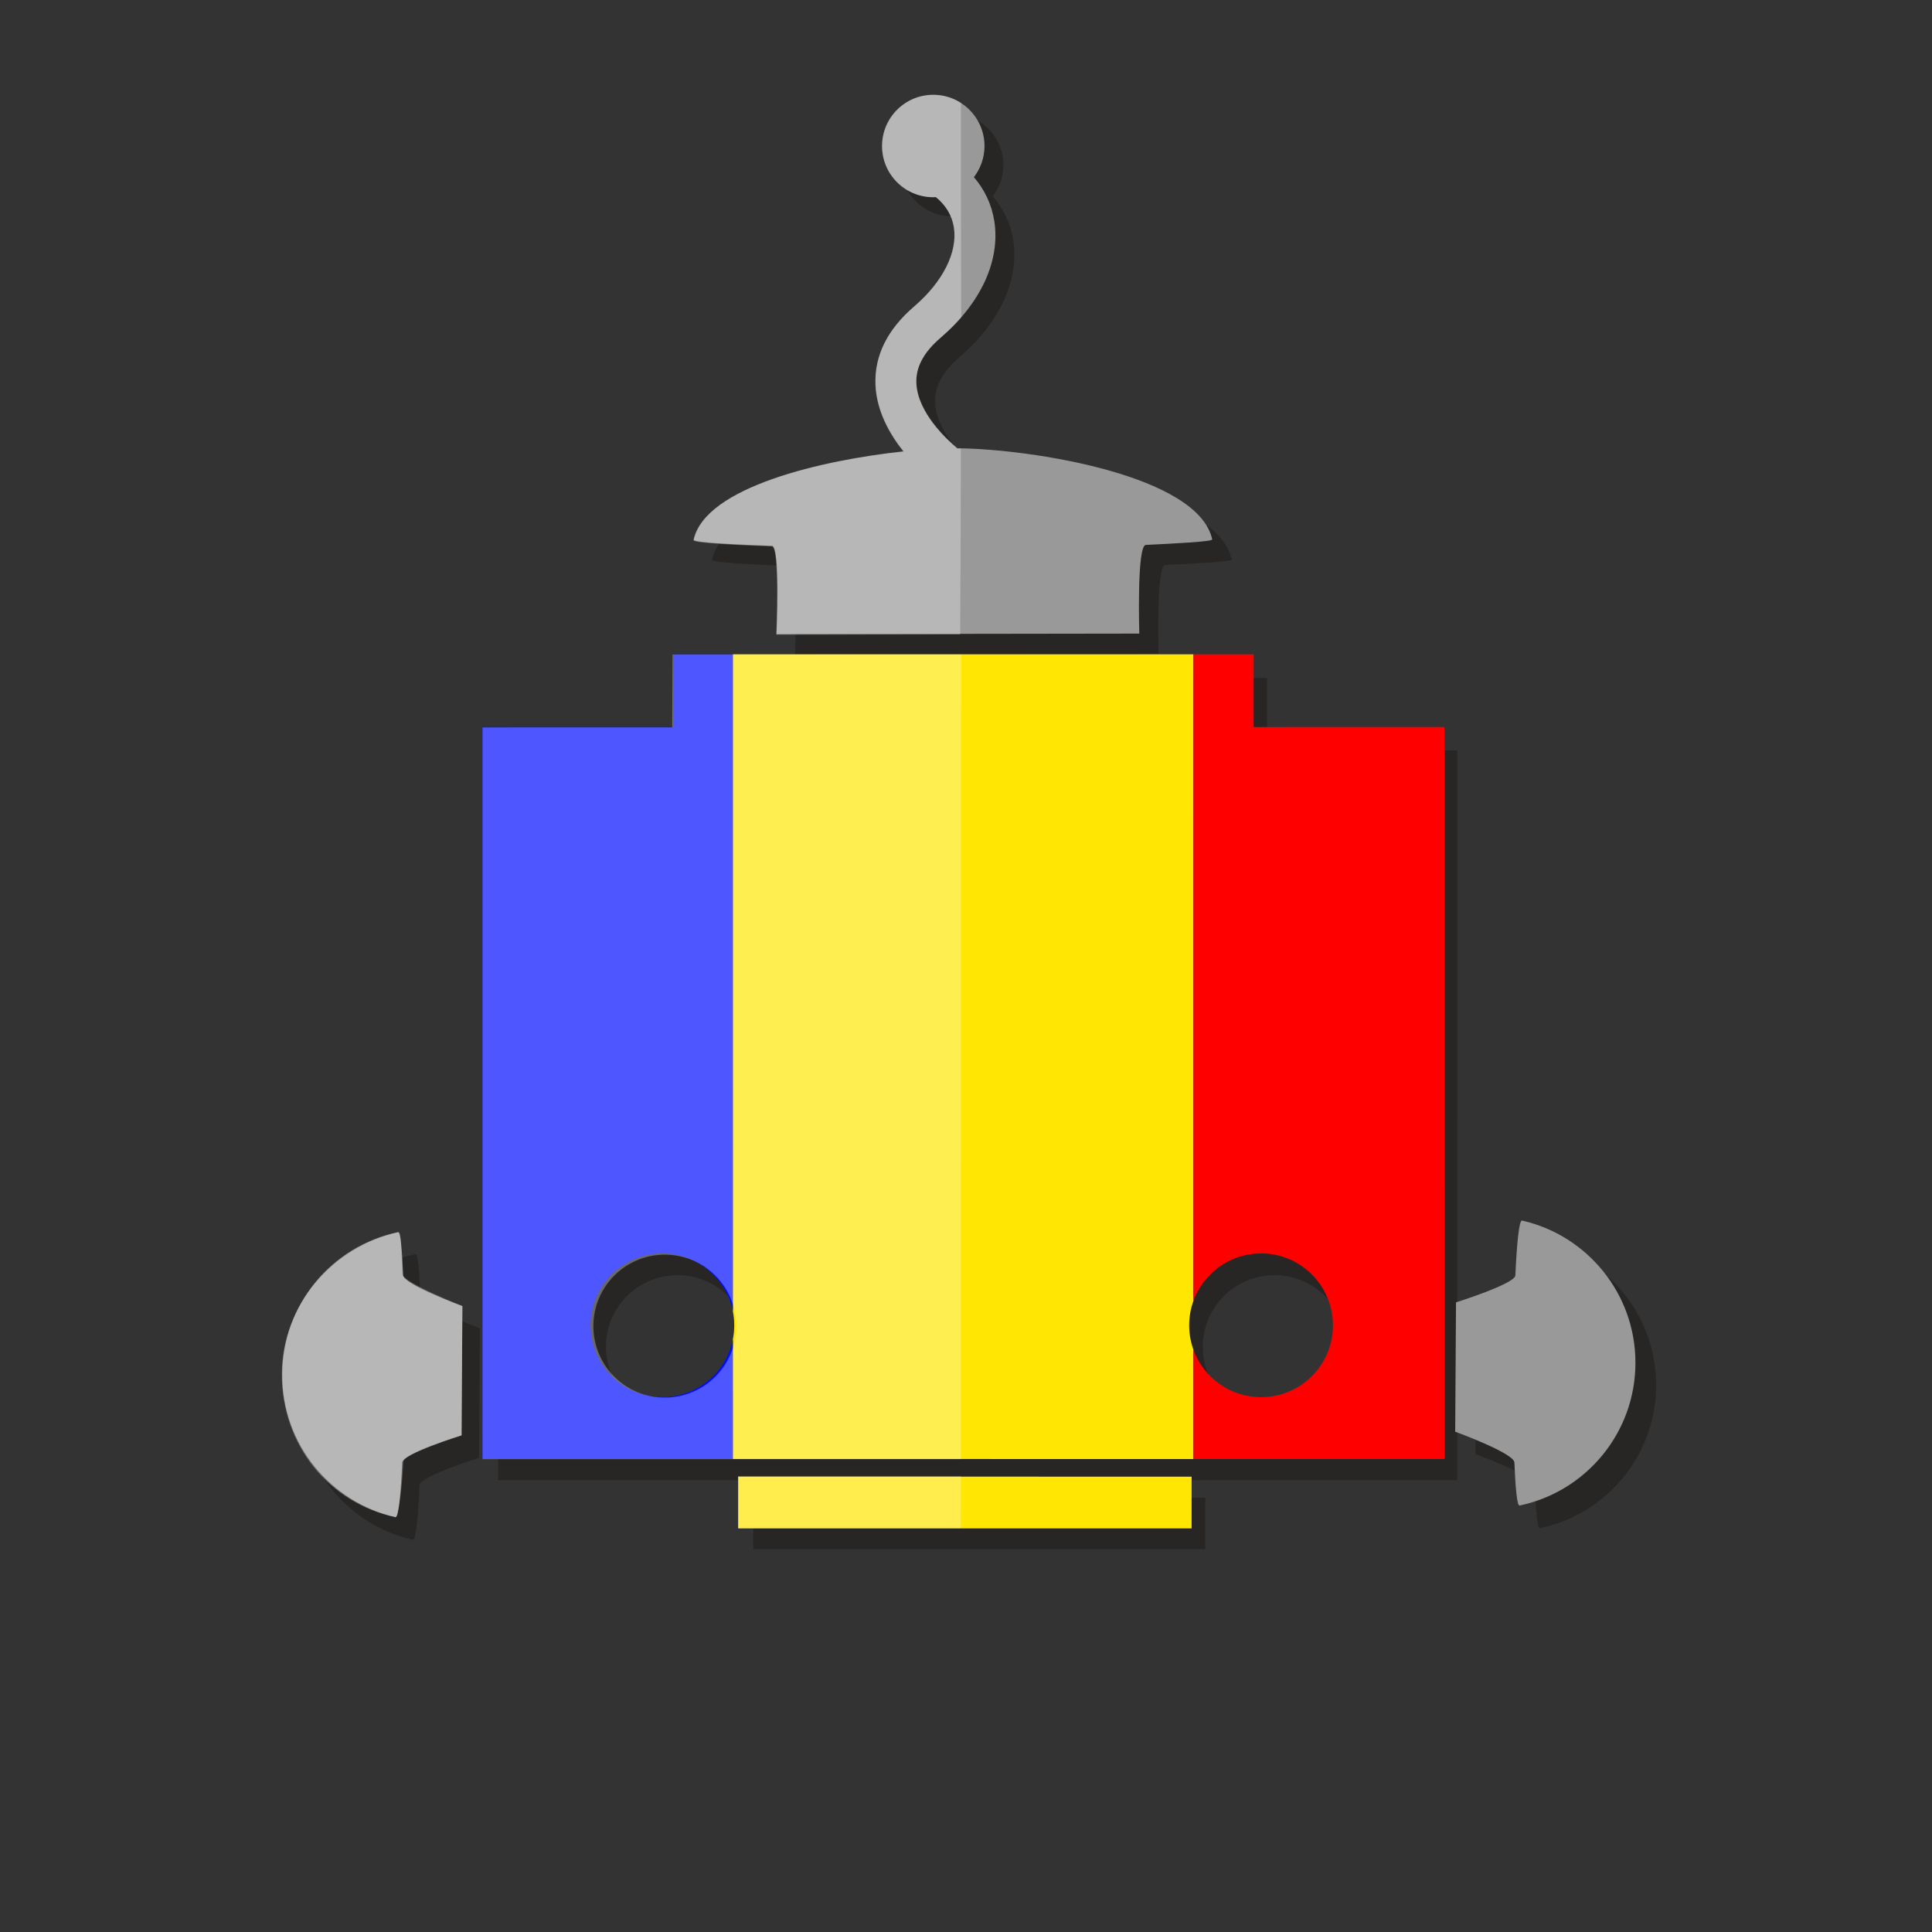 <?xml version="1.0" ?><!DOCTYPE svg  PUBLIC '-//W3C//DTD SVG 1.1//EN'  'http://www.w3.org/Graphics/SVG/1.1/DTD/svg11.dtd'><svg enable-background="new 0 0 512 512" height="512px" id="Layer_1" version="1.1" viewBox="0 0 512 512" width="512px" xml:space="preserve" xmlns="http://www.w3.org/2000/svg" xmlns:xlink="http://www.w3.org/1999/xlink"><rect x="0" y="0" width="512" height="512" fill="#333333" stroke="none"/><g><g><g><polyline fill="#1E1A18" opacity="0.502" points="199.618,396.904 199.615,410.585 319.412,410.588 319.409,396.91       199.618,396.904     "/><path d="M337.744,375.922c-10.484-0.003-18.981-8.504-18.983-18.994      c0-10.486,8.499-18.986,18.971-18.986c0.004,0,0.007,0,0.011,0c10.492,0.003,18.995,8.499,18.989,18.992      C356.737,367.418,348.237,375.922,337.744,375.922 M179.565,375.914c-10.479-0.003-18.987-8.508-18.987-18.986      c-0.005-10.492,8.498-18.989,18.978-18.989c0.003,0,0.005,0,0.009,0c10.493,0,18.984,8.497,18.984,18.989      C198.555,367.412,190.059,375.914,179.565,375.914 M182.411,179.644v19.203h-50.393l0.002,193.405l254.177,0.011l-0.006-193.405      l-50.4-0.005l0.005-19.203L182.411,179.644" fill="#1E1A18" opacity="0.502"/><path d="M110.121,332.356c-0.009,0-0.018,0.001-0.027,0.003      c-17.588,3.664-30.803,19.257-30.803,37.932c0,18.439,12.876,33.869,30.126,37.791c0.012,0.003,0.023,0.004,0.035,0.004      c0.767,0,1.35-5.983,1.748-14.569c0.1-2.237,15.765-7.178,15.765-7.178l0.222-34.343c0,0-15.651-5.727-15.741-8.183      C111.174,336.918,110.737,332.355,110.121,332.356" fill="#1E1A18" opacity="0.502"/><path d="M408.732,329.271c-0.766,0-1.346,5.985-1.735,14.575      c-0.116,2.227-15.789,7.158-15.789,7.158l-0.209,34.349c0,0,15.636,5.724,15.744,8.18c0.264,6.885,0.697,11.46,1.313,11.46      c0.01,0,0.019-0.001,0.028-0.003c17.599-3.667,30.813-19.249,30.813-37.932c0-18.434-12.885-33.861-30.13-37.783      C408.757,329.271,408.745,329.271,408.732,329.271" fill="#1E1A18" opacity="0.502"/><path d="M252.308,30.145c-7.496,0-13.585,6.094-13.587,13.602      c0,7.502,6.092,13.594,13.601,13.599c0.018,0,0.035,0,0.052,0c0.212,0,0.421-0.029,0.646-0.039      c2.607,2.121,4.28,4.867,4.772,8.044c1.036,6.617-2.908,14.479-10.556,21.028c-7.106,6.094-10.558,13.068-10.257,20.723      c0.251,6.988,3.752,13.149,7.423,17.765c-21.454,2.275-52.679,9.415-55.73,23.477c-0.165,0.791,12.075,1.321,20.805,1.644      c2.229,0.078,1.195,23.452,1.195,23.452l96.374-0.138c0,0-0.717-23.447,1.75-23.566c6.987-0.344,17.775-0.842,17.635-1.471      c-3.733-17.093-48.143-24.032-67.719-24.216c-2.676-2.227-10.583-9.458-10.883-17.364c-0.176-4.239,1.947-8.18,6.473-12.058      c10.679-9.16,15.865-20.433,14.212-30.955c-0.676-4.382-2.564-8.347-5.413-11.665c1.767-2.289,2.819-5.154,2.824-8.267      C265.92,36.239,259.836,30.145,252.308,30.145" fill="#1E1A18" opacity="0.502"/></g><path d="M106.842,337.974c0.108,2.451,15.695,8.152,15.695,8.152l-0.214,34.26c0,0-15.619,4.924-15.735,7.142     c-0.384,8.708-0.987,14.713-1.774,14.534c-17.199-3.914-30.032-19.304-30.026-37.681c-0.005-18.637,13.16-34.18,30.706-37.842     C106.117,326.411,106.566,330.994,106.842,337.974z" fill="#999999"/><g><path d="M401.327,387.558c-0.098-2.454-15.687-8.147-15.687-8.147l0.217-34.272c0,0,15.635-4.913,15.727-7.14      c0.403-8.696,0.998-14.712,1.786-14.536c17.201,3.905,30.039,19.304,30.037,37.68c0.002,18.635-13.177,34.181-30.717,37.84      C402.061,399.106,401.608,394.526,401.327,387.558z" fill="#999999"/><path d="M253.717,118.795c-2.672-2.224-10.566-9.434-10.866-17.31c-0.165-4.228,1.948-8.161,6.462-12.034      c10.656-9.13,15.817-20.384,14.185-30.871c-0.682-4.36-2.566-8.329-5.401-11.63c1.742-2.286,2.805-5.141,2.805-8.248      c-0.003-7.483-6.07-13.564-13.563-13.559c-7.496-0.005-13.566,6.075-13.561,13.562c-0.011,7.486,6.067,13.559,13.569,13.561      c0.235-0.002,0.462-0.019,0.682-0.03c2.605,2.118,4.266,4.851,4.774,8.017c1.025,6.601-2.924,14.436-10.547,20.972      c-7.071,6.075-10.525,13.033-10.222,20.673c0.26,6.966,3.749,13.104,7.415,17.708c-21.4,2.272-52.538,9.396-55.586,23.423      c-0.163,0.78,12.037,1.316,20.745,1.63c2.229,0.076,1.185,23.387,1.185,23.387l96.13-0.135c0,0-0.719-23.376,1.734-23.499      c6.963-0.349,17.731-0.842,17.594-1.471C317.519,125.902,273.236,118.974,253.717,118.795z" fill="#999999"/></g><g><path d="M315.787,405.043l-120.148-0.005v-13.722l120.151,0.014L315.787,405.043 M194.208,386.651l0,28.633      l122.074-0.001v-28.626L194.208,386.651 M194.209,347.45l0,7.537c0.245-1.218,0.374-2.479,0.373-3.769      C194.582,349.929,194.454,348.669,194.209,347.45 M316.282,344.711c-0.737,2.031-1.14,4.223-1.139,6.508      c-0.001,2.284,0.401,4.476,1.139,6.505V344.711 M194.212,165.906v7.497h122.073v-7.486l74.717-0.001H391l-196.788-0.002" opacity="0"/><path d="M175.532,332.167c-10.523,0-19.046,8.534-19.036,19.052c-0.005,10.517,8.51,19.034,19.036,19.034      c0.002,0,0.003,0,0.005,0c9.226,0,16.922-6.561,18.671-15.266l0-7.537C192.46,338.737,184.766,332.17,175.532,332.167       M194.212,165.906l-69.021,0.006l-0.006,249.37l69.022,0.002l0-28.633l-66.369-0.004V192.666h50.555l-0.002-19.262h15.821      V165.906" opacity="0"/><path d="M334.198,332.17c-0.002,0-0.005,0-0.006,0c-8.236,0.002-15.252,5.228-17.91,12.541v13.013      c2.656,7.313,9.667,12.535,17.907,12.535c0.002,0,0.006,0,0.009,0s0.006,0,0.009,0c10.494,0,19.032-8.521,19.035-19.035      C353.233,340.702,344.709,332.169,334.198,332.17 M391.002,165.916L391.002,165.916l-74.717,0.001v7.486h15.949l-0.003,19.265      l50.547-0.003l0.006,193.996l-66.503-0.004v28.632l74.714-0.006L391.002,165.916" opacity="0"/><g><defs><polyline id="SVGID_1_" points="127.839,173.403 382.784,173.403 382.784,405.043 127.839,405.043 127.839,173.403       "/></defs><clipPath id="SVGID_2_"><use overflow="visible" xlink:href="#SVGID_1_"/></clipPath><polyline clip-path="url(#SVGID_2_)" fill="#FFE603" points="195.639,391.316 195.639,405.038 315.787,405.043 315.79,391.33        195.639,391.316      "/><path clip-path="url(#SVGID_2_)" d="M316.285,173.403H194.212l-0.003,174.047       c0.245,1.219,0.373,2.479,0.373,3.769c0,1.29-0.128,2.551-0.373,3.769l0,31.664l122.073,0.006l0.001-28.934       c-0.737-2.029-1.14-4.221-1.139-6.505c-0.001-2.285,0.401-4.477,1.139-6.508L316.285,173.403" fill="#FFE603"/><path clip-path="url(#SVGID_2_)" d="M194.212,173.403h-15.821l0.002,19.262h-50.555v193.982l66.369,0.004       l0-31.664c-1.749,8.705-9.445,15.266-18.671,15.266c-0.002,0-0.003,0-0.005,0c-10.525,0-19.041-8.518-19.036-19.034       c-0.011-10.518,8.513-19.052,19.036-19.052c9.234,0.003,16.928,6.57,18.677,15.283L194.212,173.403" fill="#000DFF"/><path clip-path="url(#SVGID_2_)" d="M332.234,173.403h-15.949l-0.003,171.308       c2.658-7.313,9.674-12.539,17.91-12.541c0.001,0,0.004,0,0.006,0c10.511-0.001,19.035,8.532,19.044,19.054       c-0.003,10.514-8.541,19.035-19.035,19.035c-0.003,0-0.006,0-0.009,0s-0.007,0-0.009,0c-8.24,0-15.251-5.223-17.907-12.535       l-0.001,28.934l66.503,0.004l-0.006-193.996l-50.547,0.003L332.234,173.403" fill="#FF0000"/></g></g><g><path d="M106.869,387.417c0.103-2.471,15.454-7.031,15.454-7.031l0.214-34.26      c0,0-15.8-6.24-15.914-8.477c-0.384-8.735-0.352-11.281-1.13-11.11c-17.267,3.936-30.819,19.232-30.806,37.688      c-0.014,18.705,12.517,34.165,30.126,37.835C105.463,402.202,106.599,394.41,106.869,387.417z" fill="#FFFFFF" opacity="0.3"/><path d="M254.637,118.893c-0.319-0.002-0.633-0.011-0.947-0.005      c-2.684-2.242-10.58-9.458-10.877-17.342c-0.173-4.228,1.95-8.174,6.47-12.042c2.007-1.733,3.825-3.535,5.44-5.387      c-0.086-24.016-0.081-45.962-0.07-56.85c-2.113-1.362-4.636-2.156-7.344-2.162c-7.512,0-13.582,6.081-13.582,13.58      c-0.003,7.5,6.076,13.581,13.574,13.581c0.235,0,0.471-0.022,0.698-0.03c2.616,2.123,4.285,4.854,4.771,8.025      c1.031,6.609-2.916,14.463-10.547,21.004c-7.093,6.086-10.544,13.044-10.247,20.704c0.268,6.969,3.755,13.117,7.434,17.735      c-21.438,2.267-52.616,9.39-55.657,23.439c-0.173,0.788,12.043,1.33,20.77,1.639c2.224,0.079,1.185,23.417,1.185,23.417      l48.74-0.065C254.447,168.132,254.628,141.227,254.637,118.893z" fill="#FFFFFF" opacity="0.3"/><path d="M254.715,173.441l-76.486,0.003l-0.086,19.319l-50.271,0.002l-0.003,193.928      l126.76-0.005L254.715,173.441 M176.172,370.381c-10.452,0-18.918-8.48-18.924-18.94c-0.002-10.457,8.478-18.94,18.938-18.94      c0.001,0,0.004,0,0.005,0c10.464,0,18.938,8.481,18.93,18.943c0,10.458-8.471,18.938-18.927,18.938c-0.005,0-0.009,0-0.014,0      C176.179,370.381,176.175,370.381,176.172,370.381 M254.715,173.441L254.715,173.441" fill="#FFFFFF" opacity="0.302"/></g><polygon fill="#FFFFFF" opacity="0.3" points="195.58,404.94 254.628,404.945 254.634,391.249 195.577,391.249    "/></g></g></svg>